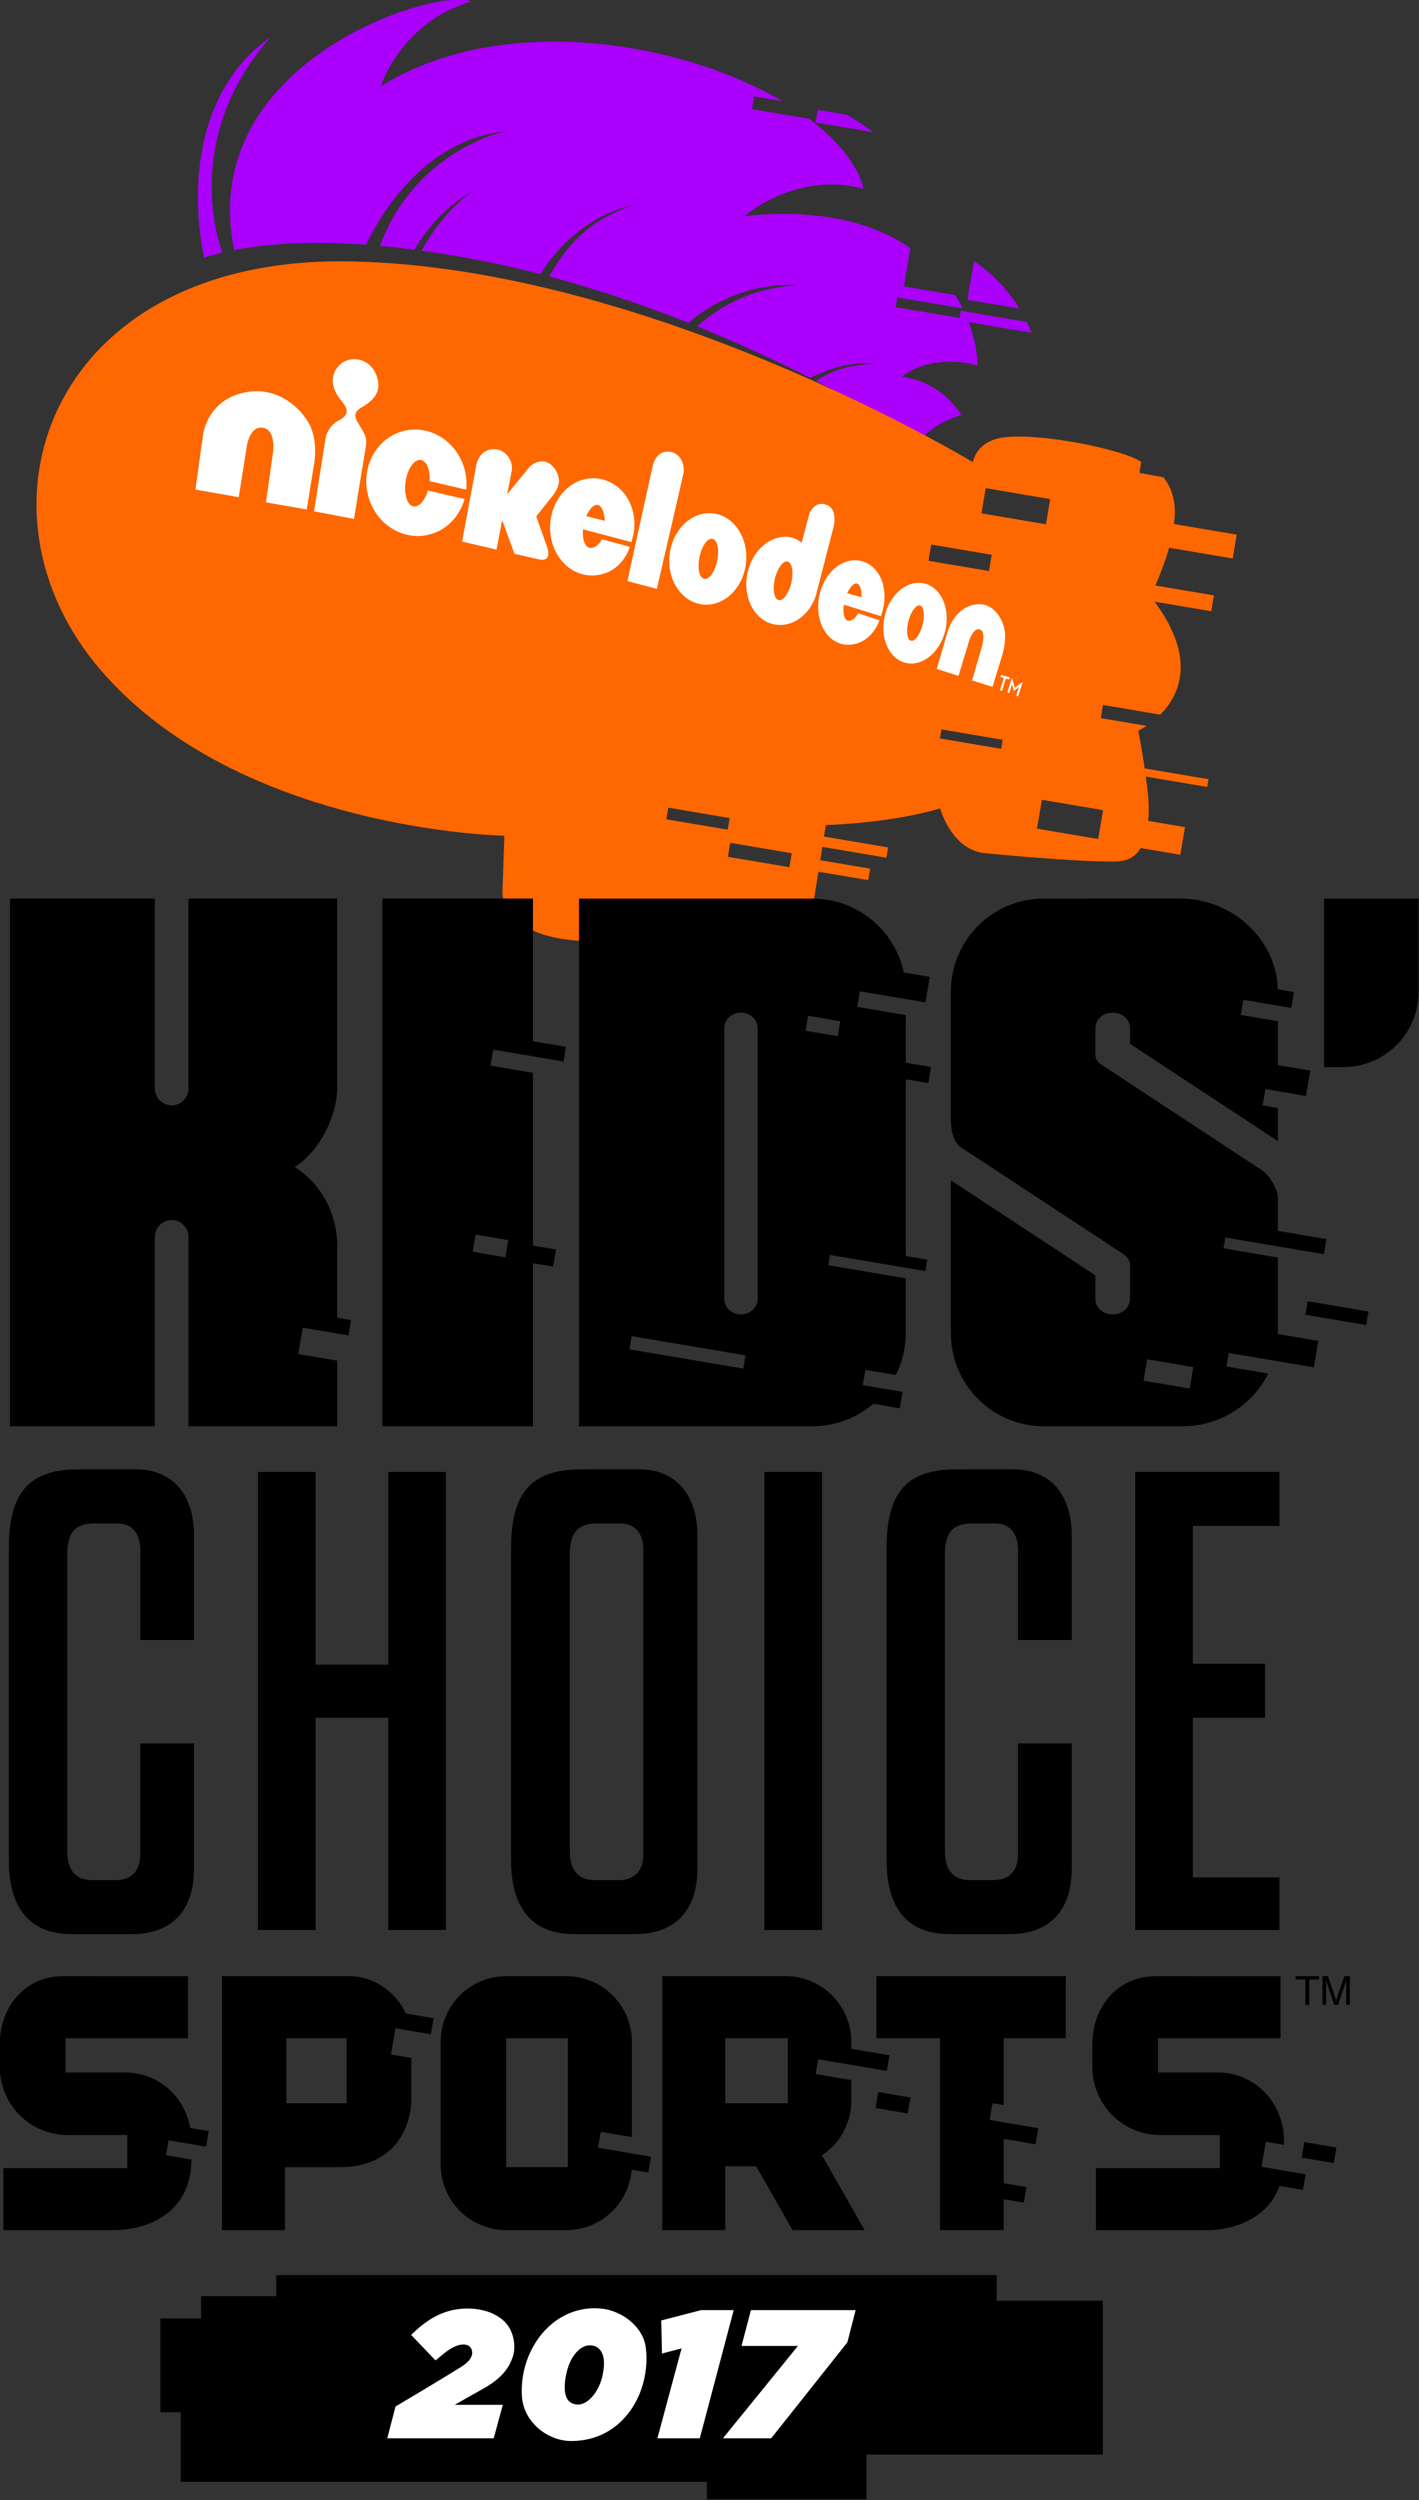 <?xml version="1.0" encoding="UTF-8" standalone="no"?>
<svg
   xmlns:dc="http://purl.org/dc/elements/1.1/"
   xmlns:cc="http://creativecommons.org/ns#"
   xmlns:rdf="http://www.w3.org/1999/02/22-rdf-syntax-ns#"
   xmlns:svg="http://www.w3.org/2000/svg"
   xmlns="http://www.w3.org/2000/svg"
   xmlns:sodipodi="http://sodipodi.sourceforge.net/DTD/sodipodi-0.dtd"
   xmlns:inkscape="http://www.inkscape.org/namespaces/inkscape"
   width="64.611mm"
   height="113.819mm"
   viewBox="0 0 64.611 113.819"
   version="1.1"
   id="svg25"
   inkscape:version="1.0.2-2 (e86c870879, 2021-01-15)"
   sodipodi:docname="Nickelodeon_Kids'_Choice_Sports_2017.svg"
   inkscape:export-filename="C:\Users\tjdru\OneDrive\Pictures\Logos\TV\nickelodeonkidschoicesports2017logo.png"
   inkscape:export-xdpi="223.16122"
   inkscape:export-ydpi="223.16122">
  <rect x="0" y="0" width="64.611" height="113.819" fill="#333333" stroke="none"/>
  <defs
     id="defs19" />
  <sodipodi:namedview
     id="base"
     pagecolor="#ffffff"
     bordercolor="#666666"
     borderopacity="1.0"
     inkscape:pageopacity="0.0"
     inkscape:pageshadow="2"
     inkscape:zoom="1"
     inkscape:cx="91.711477"
     inkscape:cy="202.82428"
     inkscape:document-units="mm"
     inkscape:current-layer="layer1"
     showgrid="false"
     inkscape:window-width="1366"
     inkscape:window-height="705"
     inkscape:window-x="-8"
     inkscape:window-y="-8"
     inkscape:window-maximized="1"
     inkscape:snap-global="true"
     showguides="true"
     inkscape:guide-bbox="true"
     inkscape:snap-smooth-nodes="false"
     inkscape:document-rotation="0" />
  <g
     inkscape:label="Layer 1"
     inkscape:groupmode="layer"
     id="layer1"
     style="display:inline;opacity:1"
     transform="translate(-75.244,-118.343)">
    <g
       id="g3479"
       transform="matrix(0.88,0,0,0.88,12.891,23.8)">
      <path
         sodipodi:nodetypes="cccccccccccccccccccccccccccccccccccccccccccccccccccccccc"
         inkscape:connector-curvature="0"
         id="path4198"
         d="m 94.704,107.419 c -0.075,-0.002 -0.154,-0.002 -0.238,7.7e-4 -3.248,0.108 -13.302,4.132 -11.493,12.96 1.86,-0.373 4.179,-0.477 6.822,-0.286 1.504,-3.123 4.078,-5.541 7.118,-5.849 -1.397,0.349 -4.872,1.8 -6.398,5.909 0.578,0.052 1.173,0.12 1.779,0.2 1.264,-2.1 2.674,-2.822 2.98,-2.997 -1.048,0.728 -2.001,1.929 -2.604,3.048 1.928,0.27 4,0.654 6.142,1.209 1.368,-2.129 3.199,-3.213 4.766,-3.561 -2.418,0.853 -3.463,2.212 -4.305,3.683 2.325,0.622 4.744,1.422 7.208,2.403 2.006,-1.767 4.54,-2.062 5.624,-1.949 -1.968,0.119 -3.7,0.812 -5.176,2.131 1.885,0.765 3.892,1.669 5.855,2.666 1.601,-0.831 2.863,-0.788 3.375,-0.728 -1.259,0.034 -2.25,0.316 -3.074,0.883 1.9,0.978 3.75,2.043 5.392,3.158 0,0 0.253,-0.765 2.11,-1.4 0,0 -0.896,-1.671 -3.065,-1.976 0,0 1.403,-1.242 3.911,-0.581 0.012,-0.481 -0.107,-1.306 -0.462,-2.243 l 3.26,0.552 c -0.074,-0.185 -0.155,-0.372 -0.249,-0.562 l -3.415,-0.578 -0.063,0.373 -3.308,-0.56 0.086,-0.506 3.383,0.573 c -0.112,-0.228 -0.238,-0.458 -0.38,-0.689 l -2.66,-0.45 0.335,-1.983 c -1.826,-1.254 -4.548,-2.07 -8.57,-1.658 0,0 2.672,-2.36 6.159,-1.402 -0.331,-1.273 -1.354,-2.524 -2.837,-3.632 l -2.948,-0.499 0.111,-0.654 1.47,0.249 c -5.374,-3.166 -14.596,-4.627 -20.791,-0.772 0,0 1.037,-3.312 4.679,-4.39 -0.127,-0.054 -0.307,-0.085 -0.531,-0.092 z m -9.859,1.949 c -2.855,1.965 -4.458,5.981 -3.437,11.395 l 0.956,-0.263 c -0.551,-1.488 -1.646,-6.443 2.481,-11.132 z m 28.317,3.749 -0.111,0.654 2.989,0.506 c -0.42,-0.314 -0.878,-0.616 -1.367,-0.904 z m 8.088,7.825 -0.338,2.003 2.694,0.456 c -0.535,-0.867 -1.294,-1.737 -2.356,-2.459 z"
         style="display:inline;opacity:1;fill:#ab00fc;fill-opacity:1;stroke:none;stroke-width:0.192px;stroke-linecap:butt;stroke-linejoin:miter;stroke-opacity:1" />
      <path
         sodipodi:nodetypes="ccccccccccccccccccccccccccccccccccccccccccccccccccccccccccccccccccccccccccccc"
         inkscape:connector-curvature="0"
         id="path4448"
         d="m 88.226,120.955 c -14.941,0.14 -19.231,12.944 -12.159,21.151 7.185,8.337 20.885,8.566 20.885,8.566 l -0.093,2.77 c 0,0 -0.402,2.704 4.966,2.704 5.368,0 10.653,0.096 10.988,-1.174 l 0.388,-2.438 2.577,0.436 0.101,-0.595 -2.583,-0.437 0.11,-0.69 3.313,0.561 0.09,-0.531 -3.319,-0.562 0.095,-0.595 c 0,0 3.321,-0.085 5.914,-0.864 0,0 0.597,2.214 2.397,2.324 0,0 4.493,0.449 6.626,0.425 0.709,-0.008 1.055,-0.232 1.36,-0.696 l 2.046,0.346 0.242,-1.43 -1.907,-0.322 c 0.075,-0.754 0.003,-1.396 -0.122,-2.293 l 3.177,0.538 0.068,-0.401 -3.304,-0.559 c -0.085,-0.591 -0.194,-1.235 -0.329,-1.95 0,0 0.177,-0.084 0.428,-0.25 l -2.369,-0.401 0.115,-0.681 2.961,0.501 c 0.977,-0.98 1.913,-2.864 -0.294,-5.847 l 2.935,0.497 0.139,-0.819 -3.03,-0.513 c 0.25,-0.591 0.516,-1.262 0.709,-1.953 l 3.29,0.557 0.209,-1.235 -3.253,-0.55 c 0.139,-0.89 0.002,-1.741 -0.541,-2.416 l -1.241,-0.23 0.096,-0.564 c -0.864,-0.621 -5.075,-1.499 -7.047,-1.282 -0.926,0.102 -1.513,0.591 -1.663,1.294 0,0 -16.725,-10.117 -32.247,-10.388 -0.243,-0.004 -0.483,-0.005 -0.72,-0.003 z m 33.632,11.735 3.338,0.565 -0.221,1.303 -3.337,-0.565 z m -2.818,2.918 3.128,0.529 -0.142,0.841 -3.129,-0.529 z m 0.526,9.563 3.17,0.537 -0.079,0.467 -3.17,-0.536 z m 5.198,3.642 3.167,0.536 -0.253,1.493 -3.167,-0.536 z m -19.33,0.408 3.176,0.537 -0.101,0.601 -3.176,-0.537 z m 3.207,1.818 3.181,0.538 -0.122,0.724 -3.181,-0.538 z"
         style="display:inline;opacity:1;fill:#ff6700;fill-opacity:1;stroke:none;stroke-width:0.192px;stroke-linecap:butt;stroke-linejoin:miter;stroke-opacity:1" />
      <path
         sodipodi:nodetypes="ccccccccccccccccccccccccccccccccccccccccccccccccccccccccccccccccccccccccccccccccccccccccccccccccccccccccccccccccccccccccccccccccccccccccccccccccccccccccccccccccccccccc"
         inkscape:connector-curvature="0"
         d="m 123.208,142.523 -0.232,0.737 0.1,0.036 0.144,-0.458 0.086,0.335 0.02,0.007 0.256,-0.21 -0.144,0.458 0.101,0.037 0.232,-0.737 -0.016,-0.006 -0.388,0.297 -0.142,-0.49 z m -0.551,-0.173 -0.036,0.117 0.172,0.049 -0.193,0.634 0.104,0.03 0.193,-0.634 0.172,0.049 0.036,-0.117 z m -2.207,0.052 -1.123,-0.357 0.55,-1.903 c 0,0 0.309,-1.192 1.358,-1.419 0.831,-0.18 1.377,0.448 1.571,1.168 0.183,0.682 -0.129,1.562 -0.129,1.562 l -0.467,1.52 -1.057,-0.336 0.502,-1.724 c 0,0 0.234,-0.769 -0.081,-0.904 -0.362,-0.156 -0.585,0.618 -0.585,0.618 z m -2.578,-0.646 c 0.887,0.096 1.753,-0.757 1.935,-1.907 0.182,-1.15 -0.39,-2.16 -1.277,-2.256 -0.038,-0.004 -0.076,-0.006 -0.115,-0.007 -0.853,-0.014 -1.647,0.822 -1.82,1.914 -0.182,1.15 0.39,2.16 1.277,2.256 z m 0.1,-1.178 c -0.196,-0.077 -0.242,-0.546 -0.102,-1.047 0.123,-0.441 0.351,-0.769 0.542,-0.777 0.022,-9e-4 0.044,0.003 0.064,0.011 0.196,0.077 0.241,0.546 0.102,1.047 -0.139,0.501 -0.41,0.844 -0.606,0.766 z m -3.376,0.207 c 0.731,0.073 1.442,-0.38 1.764,-1.258 l -1.104,-0.363 c -0.141,0.271 -0.364,0.416 -0.521,0.385 -0.198,-0.039 -0.282,-0.384 -0.217,-0.832 l 1.924,0.6 c 0,0 0.118,-0.387 0.152,-0.622 0.173,-1.204 -0.438,-2.175 -1.373,-2.268 -0.04,-0.004 -0.08,-0.006 -0.12,-0.007 -0.898,-0.008 -1.721,0.872 -1.885,2.016 -0.173,1.203 0.445,2.255 1.38,2.349 z m 0.096,-2.661 c 0.13,-0.282 0.31,-0.511 0.464,-0.507 0.01,2.5e-4 0.02,0.001 0.03,0.003 0.169,0.033 0.259,0.337 0.243,0.715 z m -2.355,-2.621 c -0.207,-0.138 -0.431,-0.264 -0.687,-0.289 -0.044,-0.004 -0.088,-0.006 -0.132,-0.007 -0.983,-0.015 -1.866,0.897 -2.023,2.09 -0.166,1.255 0.531,2.358 1.556,2.463 1.025,0.105 1.823,-0.756 2.036,-1.579 l 0.879,-3.403 c 0,0 0.361,-1.183 -0.551,-1.271 -0.029,-0.003 -0.056,-0.003 -0.083,-0.002 -0.4,0.02 -0.587,0.468 -0.587,0.468 z m -1.217,2.97 c -0.228,-0.085 -0.299,-0.596 -0.158,-1.143 0.124,-0.482 0.376,-0.84 0.595,-0.848 0.026,-7.3e-4 0.05,0.003 0.074,0.012 0.228,0.085 0.299,0.596 0.158,1.143 -0.141,0.547 -0.441,0.921 -0.669,0.837 z m -3.889,0.239 c 1.093,0.109 2.089,-0.859 2.226,-2.162 0.137,-1.303 -0.637,-2.448 -1.73,-2.558 -0.047,-0.005 -0.094,-0.007 -0.141,-0.008 -1.045,-0.016 -1.955,0.932 -2.086,2.17 -0.137,1.304 0.637,2.449 1.73,2.558 z m 0.035,-1.336 c -0.245,-0.088 -0.336,-0.619 -0.203,-1.187 0.117,-0.5 0.373,-0.872 0.606,-0.881 0.027,-0.001 0.054,0.003 0.079,0.012 0.245,0.088 0.336,0.619 0.203,1.187 -0.133,0.568 -0.44,0.957 -0.685,0.869 z m -2.423,0.527 -1.525,-0.407 1.301,-5.914 c 0,0 0.123,-0.783 0.783,-0.783 0.661,0 0.92,0.692 0.809,1.173 z m -3.537,-0.703 c 0.941,0.085 1.807,-0.465 2.139,-1.475 l -1.442,-0.39 c -0.156,0.312 -0.428,0.479 -0.631,0.443 -0.257,-0.045 -0.394,-0.442 -0.352,-0.958 l 2.511,0.663 c 0,0 0.118,-0.418 0.14,-0.688 0.112,-1.386 -0.755,-2.503 -1.959,-2.611 -0.051,-0.005 -0.103,-0.007 -0.155,-0.007 -1.148,-0.009 -2.121,1.004 -2.228,2.32 -0.112,1.385 0.772,2.596 1.976,2.704 z m -0.117,-3.062 c 0.141,-0.325 0.351,-0.588 0.547,-0.584 0.013,2.6e-4 0.026,0.002 0.038,0.004 0.219,0.037 0.361,0.388 0.375,0.823 z m -4.839,-3.462 c -0.723,0.042 -0.847,0.813 -0.847,0.813 l -0.737,3.965 1.779,0.415 0.295,-1.526 0.635,1.744 1.248,0.285 c 0.727,0.166 0.46,-0.579 0.46,-0.579 l -0.581,-1.642 0.761,-0.959 c 0,0 0.413,-0.437 0.413,-0.875 0,-0.473 -0.401,-1.012 -0.863,-1.012 -0.461,0 -0.707,0.347 -0.707,0.347 l -1.107,1.356 0.234,-1.212 c 0.098,-0.509 -0.315,-1.162 -0.983,-1.123 z m -1.458,2.576 -1.898,-0.437 c -0.157,0.532 -0.481,0.89 -0.766,0.815 -0.326,-0.086 -0.494,-0.692 -0.375,-1.352 0.105,-0.582 0.402,-1.025 0.703,-1.049 0.035,-0.003 0.07,8e-5 0.104,0.009 0.285,0.075 0.462,0.534 0.423,1.089 l 1.898,0.441 c 0.028,-0.289 0.015,-0.588 -0.048,-0.889 -0.271,-1.286 -1.353,-2.215 -2.587,-2.221 -0.173,-9.4e-4 -0.345,0.017 -0.514,0.052 -1.398,0.295 -2.276,1.744 -1.961,3.236 0.315,1.492 1.703,2.464 3.1,2.169 0.954,-0.201 1.665,-0.94 1.921,-1.864 z m -5.72,1.03 -2.067,-0.393 0.603,-3.823 c 0,0 0.106,-0.581 0.669,-0.873 0.626,-0.324 0.444,-0.67 0.11,-1.068 -0.265,-0.315 -0.724,-1.081 -0.099,-1.77 0.532,-0.586 1.72,-0.443 2.006,0.686 0.172,0.679 -0.194,1.107 -0.851,1.486 -0.45,0.26 -0.309,0.555 -0.123,0.853 0.413,0.662 0.426,0.783 0.356,1.211 z m -5.962,-1.124 -2.241,-0.395 0.389,-2.81 c 0,0 0.177,-1.757 2.08,-2.198 1.508,-0.35 2.752,0.499 3.363,1.519 0.579,0.967 0.289,2.272 0.289,2.272 l -0.364,2.248 -2.109,-0.371 0.359,-2.546 c 0,0 0.18,-1.137 -0.461,-1.299 -0.737,-0.186 -0.893,0.957 -0.893,0.957 z"
         style="display:inline;opacity:1;fill:#ffffff;fill-opacity:1;stroke:none;stroke-width:0.231"
         id="path3453" />
      <path
         sodipodi:nodetypes="ccccccccccccccccccccccccccccccccccccccccccccccccccccccccccccccccccccccccccccccccccccccccccccccccccccccccccccccccccccccccccccccccccccccccccccccccccccccccccc"
         inkscape:connector-curvature="0"
         d="m 138.519,174.757 3.146,0.532 -0.118,0.697 -3.146,-0.532 z m 0.848,-20.834 1e-5,8.72 h 0.99 c 2.159,0 3.898,-1.738 3.898,-3.897 v -4.823 z m -14.497,0 c -2.666,0 -4.813,2.146 -4.813,4.813 l 10e-6,6.63 c 0,0.705 0.196,1.212 0.519,1.424 l 8.426,5.542 c 0.138,0.091 0.324,0.338 0.324,0.492 v 1.79 c 0,0.455 -0.366,0.822 -0.898,0.822 -0.532,0 -0.898,-0.367 -0.898,-0.822 v -1.198 l -7.473,-4.915 v 7.91 c 10e-6,2.666 2.146,4.813 4.813,4.813 h 7.184 c 1.917,0 3.618,-1.11 4.424,-2.724 l -2.162,-0.366 0.119,-0.702 4.402,0.745 0.232,-1.37 -2.095,-0.355 c 7e-5,-0.013 8.4e-4,-0.027 9.1e-4,-0.04 v -3.918 l -2.811,-0.476 0.094,-0.558 5.1,0.863 0.133,-0.783 -2.516,-0.426 v -1.728 c 0,-0.376 -0.402,-1.169 -0.912,-1.464 l -8.229,-5.413 c -0.131,-0.086 -0.303,-0.28 -0.303,-0.501 v -1.36 c -1e-5,-0.455 0.367,-0.822 0.898,-0.822 0.532,0 0.898,0.367 0.898,0.822 v 0.791 l 7.648,5.03 1e-5,-1.711 -0.786,-0.133 0.143,-0.845 2.096,0.355 0.222,-1.312 -1.674,-0.283 v -2.272 l -1.919,-0.325 0.133,-0.783 2.478,0.419 0.139,-0.819 -0.833,-0.141 c -0.068,-2.612 -2.403,-4.697 -5.03,-4.697 z m 5.343,23.836 2.389,0.404 -0.188,1.108 -2.389,-0.404 z m -29.4,-23.836 v 27.301 h 12.073 c 1.207,0 2.306,-0.438 3.152,-1.163 l 1.374,0.233 0.143,-0.848 -2.056,-0.348 0.134,-0.791 1.57,0.266 c 0.332,-0.657 0.522,-1.399 0.522,-2.189 v -2.813 l -4.012,-0.679 0.09,-0.532 4.933,0.835 0.1,-0.591 -1.111,-0.188 v -9.142 l 1.162,0.197 0.141,-0.833 -1.303,-0.221 v -2.463 l -2.515,-0.426 0.136,-0.807 3.393,0.574 0.224,-1.321 -1.345,-0.228 c -0.465,-2.189 -2.401,-3.822 -4.733,-3.822 z m 8.382,5.903 c 0.498,0 0.864,0.367 0.864,0.822 v 13.967 c 0,0.455 -0.366,0.822 -0.864,0.822 -0.498,0 -0.864,-0.367 -0.864,-0.822 l -10e-6,-13.967 c 10e-6,-0.455 0.366,-0.822 0.864,-0.822 z m 3.475,0.163 1.663,0.282 -0.131,0.773 -1.663,-0.282 z m -9.133,16.571 5.894,0.998 -0.116,0.684 -5.894,-0.998 z m -12.897,-22.638 10e-7,27.301 h 7.792 l -2e-6,-8.433 1.042,0.176 0.15,-0.887 -1.192,-0.202 10e-7,-8.94 -2.198,-0.372 0.14,-0.827 3.64,0.616 0.129,-0.761 -1.711,-0.289 v -7.383 z m 4.822,17.386 1.691,0.286 -0.15,0.887 -1.69,-0.286 z m -24.089,-17.386 -10e-7,27.301 h 7.494 l 1e-6,-9.797 c -1e-6,-0.483 0.389,-0.871 0.871,-0.871 0.483,1e-5 0.871,0.389 0.871,0.871 l -10e-7,9.797 h 7.694 v -3.393 l -2.013,-0.341 0.231,-1.367 2.366,0.4 0.134,-0.793 -0.719,-0.122 -10e-7,-3.708 c 10e-7,-1.717 -0.849,-3.236 -2.195,-4.087 1.346,-0.851 2.195,-2.717 2.195,-4.087 l 10e-7,-9.804 h -7.694 v 9.826 c 0,0.483 -0.388,0.871 -0.871,0.871 -0.483,0 -0.871,-0.389 -0.871,-0.871 v -9.826 z"
         style="display:inline;opacity:1;vector-effect:none;fill:#000000;fill-opacity:1;fill-rule:nonzero;stroke:none;stroke-width:0.217;stroke-linecap:butt;stroke-linejoin:miter;stroke-miterlimit:4;stroke-dasharray:none;stroke-dashoffset:0;stroke-opacity:1;paint-order:markers stroke fill"
         id="rect4247-5-9-8" />
      <path
         sodipodi:nodetypes="ccccccccccccccccccccccccccccccccccccccccccccccccccccccccccccccccccccccccccccccccccccccccccccccccccccccccccccccccccccccccccccccccccccccc"
         inkscape:connector-curvature="0"
         d="m 138.344,218.258 1.66,0.281 -0.136,0.802 -1.66,-0.281 z m -22.141,-8.585 v 3.211 l 3.29,10e-6 v 9.929 h 3.296 l -10e-6,-1.603 1.043,0.177 0.136,-0.801 -1.179,-0.2 v -2.296 l 1.647,0.279 0.14,-0.83 -1.788,-0.303 -0.723,-0.122 0.147,-0.868 0.576,0.097 v -3.46 h 3.215 v -3.211 z m 0.094,5.995 1.664,0.282 -0.14,0.825 -1.664,-0.282 z m -11.178,-5.995 v 13.14 h 3.262 v -3.303 l 1.601,1e-5 1.882,3.303 3.729,1e-5 -2.206,-3.87 c 0.916,-0.609 1.518,-1.649 1.518,-2.835 v -1.057 l -1.845,-0.312 0.129,-0.765 3.553,0.601 0.137,-0.807 -1.974,-0.334 -3e-5,-0.357 c 0,-1.885 -1.518,-3.403 -3.403,-3.403 z m 3.262,3.211 h 3.238 l 10e-6,3.362 h -3.238 z m -11.322,-3.211 c -1.885,-1e-5 -3.403,1.518 -3.403,3.403 l 7e-6,6.334 c -4e-6,1.885 1.518,3.403 3.403,3.403 l 3.09,1e-5 c 1.792,0 3.249,-1.373 3.389,-3.128 l 0.864,0.146 0.139,-0.818 -0.989,-0.167 -1.754,-0.297 0.139,-0.822 1.615,0.273 v -4.924 c -1e-5,-1.885 -1.518,-3.403 -3.403,-3.403 z m -0.014,3.211 3.194,-10e-6 v 6.67 l -3.194,10e-6 z M 82.342,209.674 v 13.14 l 3.259,-1e-5 -3e-6,-3.259 h 2.861 c 2.61,0 3.677,-1.829 3.677,-3.576 l 3e-6,-2.073 -1.053,-0.178 0.23,-1.358 1.835,0.31 0.14,-0.831 -1.441,-0.244 c -0.511,-1.123 -1.646,-1.931 -2.931,-1.931 z m 3.331,3.211 h 3.115 l 2e-6,3.362 -3.115,-1e-5 z m 44.972,-3.211 c -1.952,-1e-5 -3.269,1.571 -3.269,3.523 v 1.174 c 0,1.952 1.571,3.523 3.523,3.523 h 3.073 v 1.709 h -6.41 v 3.211 h 5.691 c 1.568,-1e-5 3.221,-0.662 3.811,-2.287 l 1.212,0.205 0.137,-0.809 -2.283,-0.386 0.219,-1.295 0.942,0.16 -1e-5,-0.212 c 0,-1.952 -1.487,-3.535 -3.439,-3.535 l -3.077,1e-5 v -1.769 l 6.338,10e-6 v -3.211 z m -56.531,-1e-5 c -1.952,0 -3.269,1.571 -3.269,3.523 v 1.174 c 0,1.952 1.571,3.523 3.523,3.523 l 3.073,1e-5 -3e-6,1.709 -6.41,-10e-6 v 3.211 l 5.691,1e-5 c 1.951,0 4.036,-1.023 4.038,-3.654 l -1.311,-0.222 0.131,-0.773 1.938,0.328 0.136,-0.804 -0.954,-0.161 c -0.293,-1.635 -1.653,-2.873 -3.378,-2.873 h -3.077 v -1.769 l 6.338,10e-6 v -3.211 z"
         style="display:inline;opacity:1;vector-effect:none;fill:#000000;fill-opacity:1;fill-rule:nonzero;stroke:none;stroke-width:0.217;stroke-linecap:butt;stroke-linejoin:miter;stroke-miterlimit:4;stroke-dasharray:none;stroke-dashoffset:0;stroke-opacity:1;paint-order:markers stroke fill"
         id="rect4247-5-9-6" />
      <path
         sodipodi:nodetypes="ccccccccccccccccccccccccccccccccccccccccccccccccccccccccccccccccccccccccccccccccccccccccccc"
         inkscape:connector-curvature="0"
         d="m 129.594,183.587 v 23.698 h 7.463 v -2.719 h -4.481 v -8.264 h 3.735 v -2.791 h -3.735 v -7.133 h 4.481 v -2.791 z m -19.187,1.3e-4 h 2.982 v 23.698 h -2.982 z m -26.206,-1.3e-4 v 23.698 h 2.982 v -10.982 h 3.762 v 10.982 H 93.928 V 183.587 h -2.982 v 9.971 h -3.762 v -9.971 z m 36.131,-0.133 c -2.539,0 -3.605,1.174 -3.605,4.084 v 16.127 c 0,2.575 1.15,3.833 3.258,3.833 h 3.137 c 1.652,0 3.186,-0.851 3.186,-3.39 v -6.474 h -2.78 v 5.732 c 0,1.002 -0.605,1.338 -1.257,1.338 h -1.238 c -0.832,0 -1.286,-0.496 -1.286,-1.513 v -15.33 c 0,-1.149 0.421,-1.612 1.423,-1.612 h 1.181 c 0.652,0 1.177,0.421 1.177,1.357 v 4.677 h 2.78 v -5.392 c 0,-2.371 -1.33,-3.438 -2.982,-3.438 z m -19.405,0 c -2.555,0 -3.628,1.174 -3.628,4.084 v 16.127 c 0,2.575 1.157,3.833 3.278,3.833 h 3.157 c 1.663,0 3.206,-0.851 3.206,-3.39 v -17.217 c 0,-2.371 -1.339,-3.438 -3.001,-3.438 z m 0.842,2.796 h 1.189 c 0.656,0 1.185,0.421 1.185,1.357 v 15.76 c 0,1.002 -0.609,1.338 -1.265,1.338 h -1.246 c -0.837,0 -1.294,-0.496 -1.294,-1.513 v -15.33 c 0,-1.149 0.423,-1.612 1.432,-1.612 z M 74.918,183.454 c -2.539,0 -3.605,1.174 -3.605,4.084 v 16.127 c 0,2.575 1.15,3.833 3.258,3.833 h 3.137 c 1.652,0 3.186,-0.851 3.186,-3.39 v -6.474 h -2.78 v 5.732 c 0,1.002 -0.605,1.338 -1.257,1.338 h -1.238 c -0.832,0 -1.286,-0.496 -1.286,-1.513 v -15.33 c 0,-1.149 0.421,-1.612 1.423,-1.612 h 1.181 c 0.652,0 1.177,0.421 1.177,1.357 v 4.677 H 80.894 v -5.392 c 0,-2.371 -1.33,-3.438 -2.982,-3.438 z"
         style="display:inline;opacity:1;vector-effect:none;fill:#000000;fill-opacity:1;fill-rule:nonzero;stroke:none;stroke-width:0.499;stroke-linecap:butt;stroke-linejoin:miter;stroke-miterlimit:4;stroke-dasharray:none;stroke-dashoffset:0;stroke-opacity:1;paint-order:markers stroke fill"
         id="rect870-4" />
      <path
         sodipodi:nodetypes="ccccccccccccccccccccccc"
         inkscape:connector-curvature="0"
         d="m 139.284,211.159 v -1.485 h 0.286 l 0.421,1.256 0.422,-1.256 h 0.286 v 1.485 h -0.186 v -1.262 l -0.422,1.262 h -0.199 l -0.422,-1.262 v 1.262 z m -1.391,-1.311 v -0.174 h 1.208 v 0.174 h -0.504 v 1.311 h -0.199 v -1.311 z"
         style="font-style:normal;font-variant:normal;font-weight:normal;font-stretch:normal;font-size:3.528px;line-height:1;font-family:'Helvetica S';-inkscape-font-specification:'Helvetica S';text-align:center;letter-spacing:0px;word-spacing:0px;text-anchor:middle;display:inline;opacity:1;fill:#000000;fill-opacity:1;stroke:none;stroke-width:0.155"
         id="path942" />
      <path
         sodipodi:nodetypes="ccccccccccccccccc"
         inkscape:connector-curvature="0"
         id="rect984"
         d="m 85.15,225.138 v 1.092 h -3.889 v 1.153 h -2.106 v 4.849 h 1.054 v 3.601 h 27.223 v 0.905 h 8.256 v -2.314 h 12.231 v -7.964 h -5.493 v -1.321 z"
         style="display:inline;opacity:1;vector-effect:none;fill:#000000;fill-opacity:1;fill-rule:nonzero;stroke:none;stroke-width:0.568;stroke-linecap:butt;stroke-linejoin:miter;stroke-miterlimit:4;stroke-dasharray:none;stroke-dashoffset:0;stroke-opacity:1;paint-order:markers stroke fill" />
      <path
         sodipodi:nodetypes="ccccccccccccccccccccccccccccccccccccccccccc"
         inkscape:connector-curvature="0"
         d="m 112.142,228.805 h -2.919 l 0.487,-1.854 h 5.418 l -0.429,1.668 -3.942,4.965 h -2.497 z m -6.02,0.125 -1.014,0.269 -0.038,-1.712 2.06,-0.536 h 1.689 l -1.755,6.633 h -2.194 z m -4.422,-2.075 c -2.366,-0.052 -4.002,2.258 -3.837,4.586 0.09,1.278 1.299,2.283 2.549,2.283 2.68,0 4.124,-2.503 3.863,-4.803 -0.125,-1.107 -1.243,-1.958 -2.344,-2.053 -0.078,-0.007 -0.155,-0.011 -0.231,-0.013 z m -0.28,1.917 c 0.527,0.036 0.849,0.524 0.604,1.597 -0.194,0.846 -0.778,1.503 -1.305,1.467 -0.646,-0.044 -0.763,-0.708 -0.544,-1.665 0.194,-0.846 0.719,-1.435 1.246,-1.399 z m -10.099,3.165 c 0,0 2.284,-1.349 3.412,-2.061 0.298,-0.188 0.651,-0.493 0.53,-0.874 -0.109,-0.347 -0.553,-0.303 -0.832,-0.186 -0.397,0.168 -0.708,0.469 -1.04,0.738 l -1.264,-1.321 c 0.712,-0.69 1.446,-1.204 2.447,-1.334 0.792,-0.103 1.769,0.046 2.377,0.635 0.47,0.455 0.631,1.246 0.435,1.839 -0.273,0.831 -0.906,1.301 -1.641,1.708 -0.481,0.266 -1.362,0.77 -1.362,0.77 h 2.489 l -0.47,1.732 h -5.508 z"
         style="font-style:normal;font-variant:normal;font-weight:normal;font-stretch:normal;font-size:12.885px;line-height:1;font-family:'Gotham Ultra';-inkscape-font-specification:'Gotham Ultra';text-align:center;letter-spacing:0px;word-spacing:0px;text-anchor:middle;display:inline;opacity:1;fill:#ffffff;fill-opacity:1;stroke:none;stroke-width:0.705"
         id="path958" />
    </g>
  </g>
</svg>
